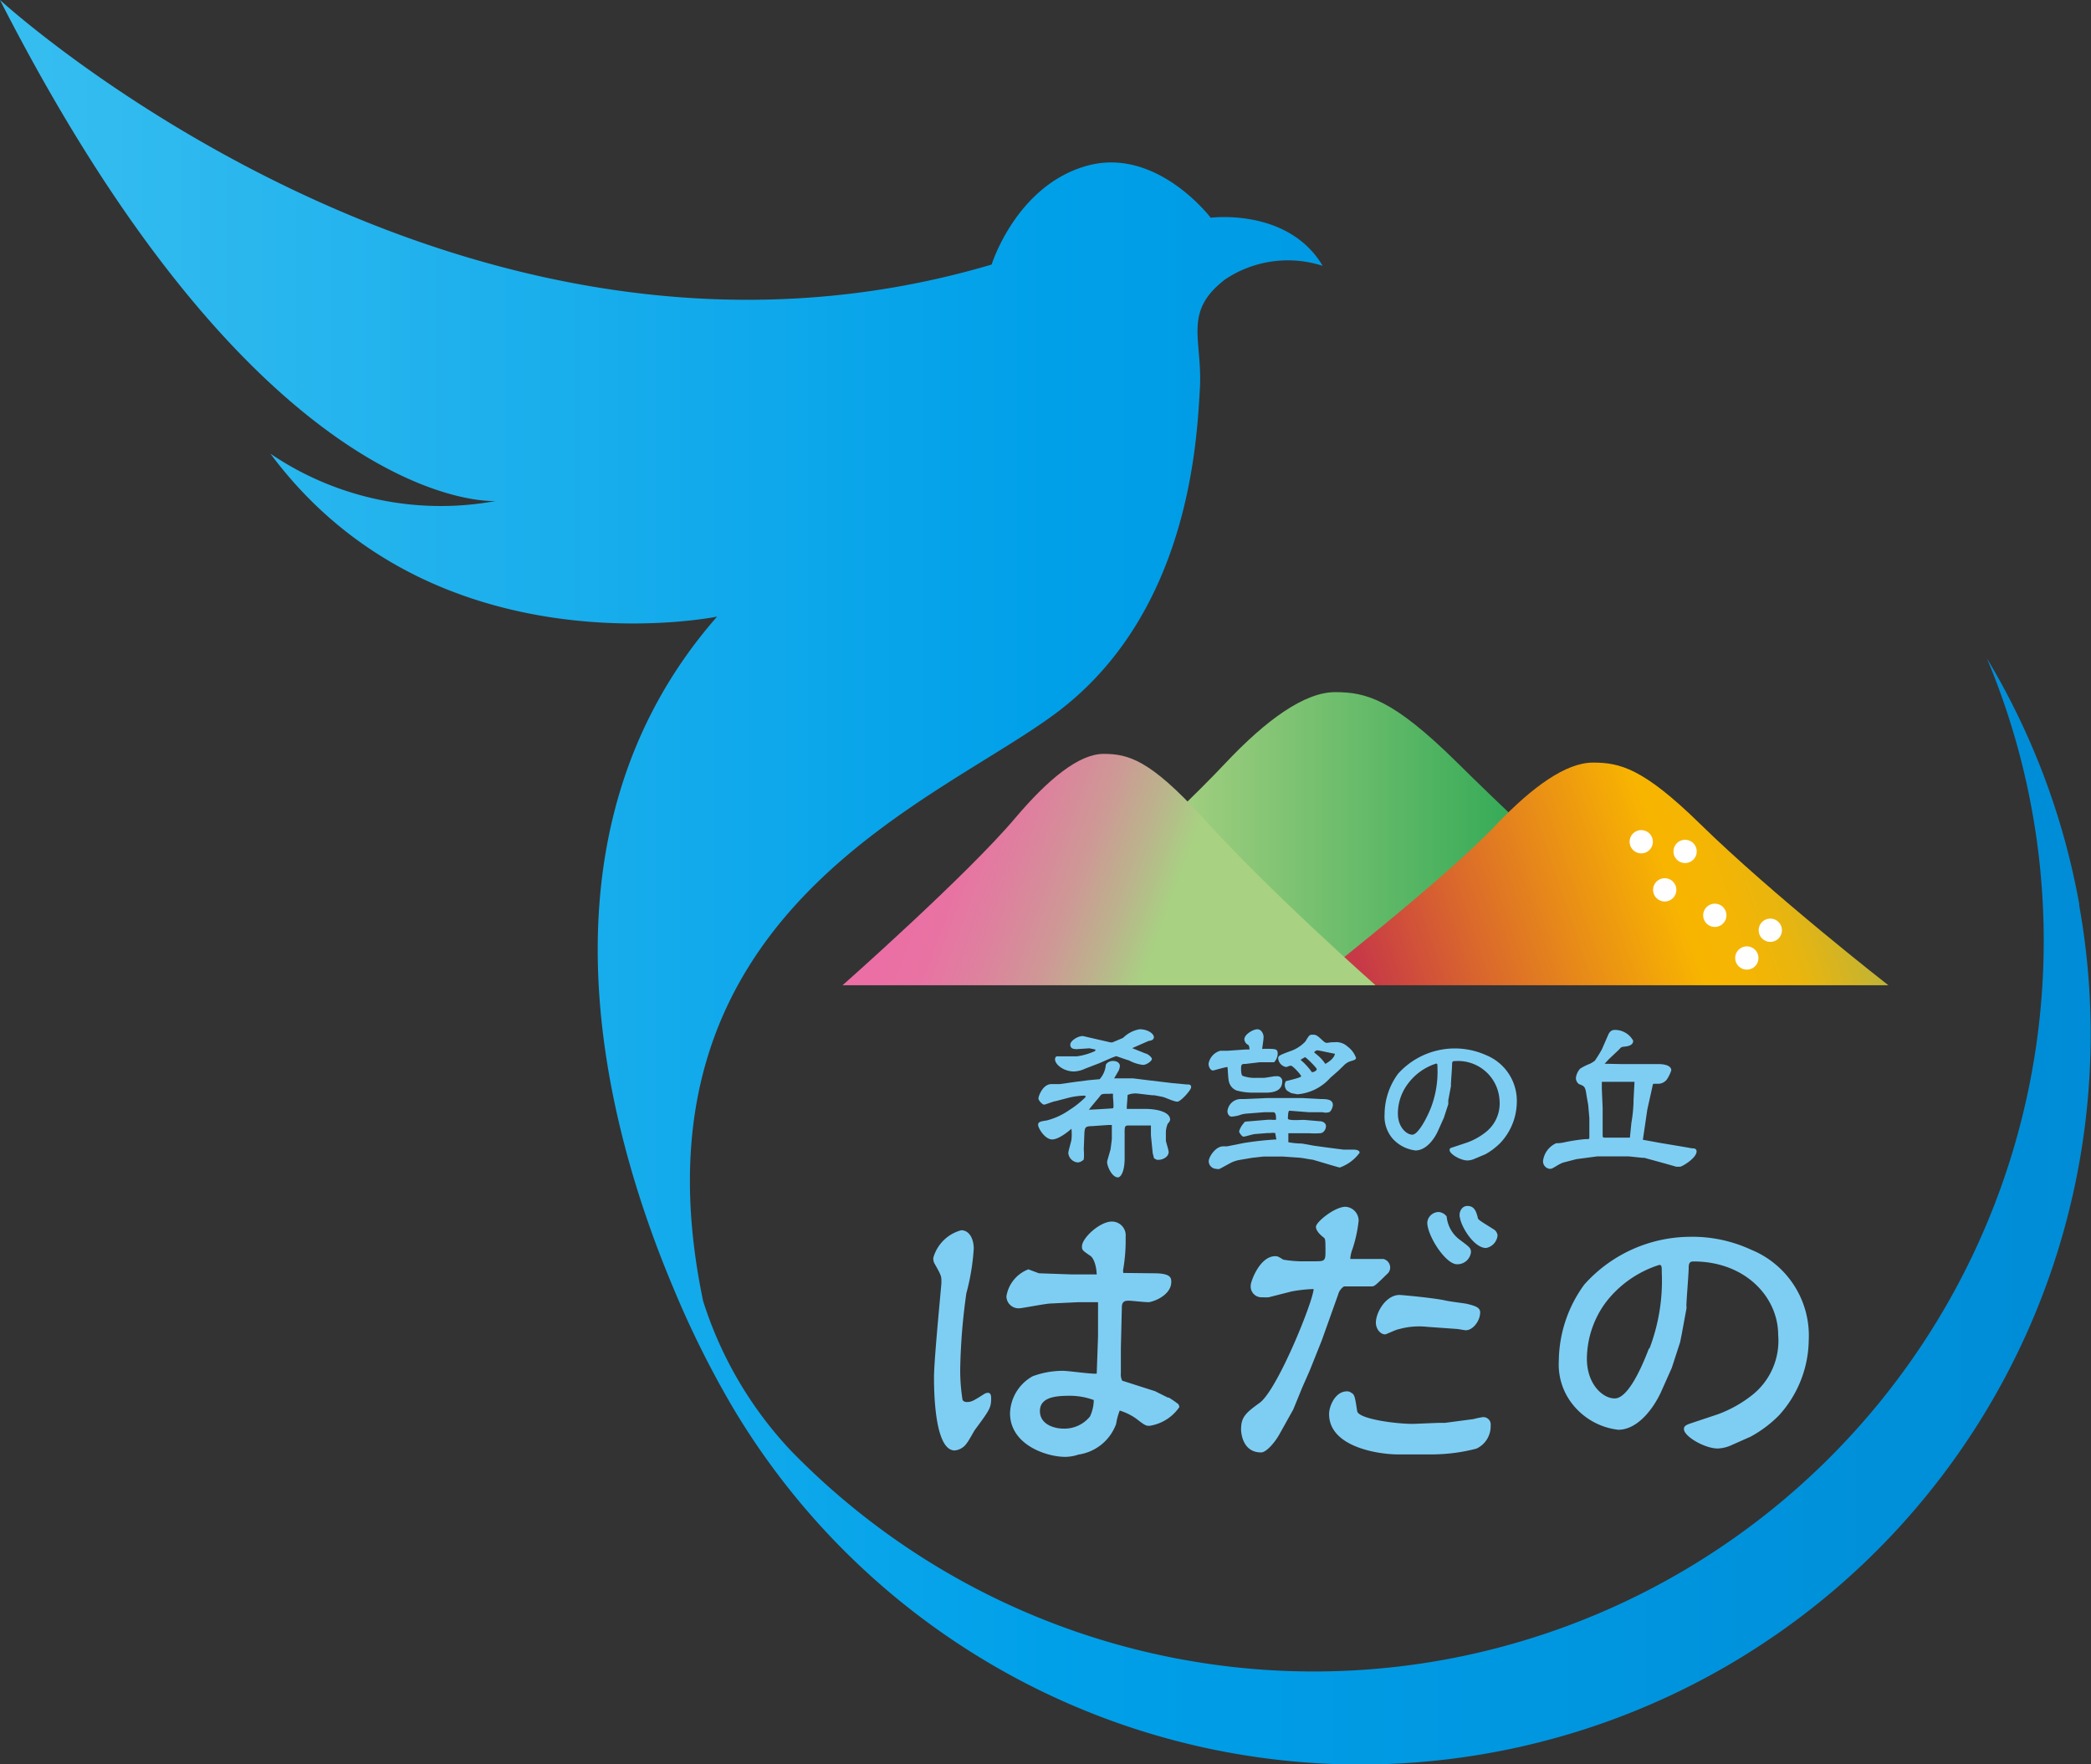 <svg xmlns="http://www.w3.org/2000/svg" xmlns:xlink="http://www.w3.org/1999/xlink" viewBox="0 0 127.34 107.44"><rect x="0" y="0" width="127.34" height="107.44" fill="#333333" stroke="none"/><defs><style>.cls-1{fill:#7ecef4;}.cls-2{fill:url(#名称未設定グラデーション_12);}.cls-3{fill:url(#名称未設定グラデーション_234);}.cls-4{fill:url(#名称未設定グラデーション_232);}.cls-5{fill:url(#名称未設定グラデーション_243);}.cls-6{fill:#fff;}</style><linearGradient id="&#x540D;&#x79F0;&#x672A;&#x8A2D;&#x5B9A;&#x30B0;&#x30E9;&#x30C7;&#x30FC;&#x30B7;&#x30E7;&#x30F3;_12" y1="53.72" x2="127.34" y2="53.72" gradientUnits="userSpaceOnUse"><stop offset="0" stop-color="#37bef0"></stop><stop offset="0.5" stop-color="#00a0e9"></stop><stop offset="1" stop-color="#008cd6"></stop></linearGradient><linearGradient id="&#x540D;&#x79F0;&#x672A;&#x8A2D;&#x5B9A;&#x30B0;&#x30E9;&#x30C7;&#x30FC;&#x30B7;&#x30E7;&#x30F3;_234" x1="61.53" y1="50.49" x2="101.88" y2="50.49" gradientUnits="userSpaceOnUse"><stop offset="0.23" stop-color="#a8d182"></stop><stop offset="1" stop-color="#094"></stop></linearGradient><linearGradient id="&#x540D;&#x79F0;&#x672A;&#x8A2D;&#x5B9A;&#x30B0;&#x30E9;&#x30C7;&#x30FC;&#x30B7;&#x30E7;&#x30F3;_232" x1="76.77" y1="63.1" x2="121.95" y2="47.67" gradientUnits="userSpaceOnUse"><stop offset="0.15" stop-color="#c73947"></stop><stop offset="0.28" stop-color="#d8632f"></stop><stop offset="0.56" stop-color="#f8b500"></stop><stop offset="0.62" stop-color="#f4b504"></stop><stop offset="0.68" stop-color="#e8b50f"></stop><stop offset="0.73" stop-color="#d5b422"></stop><stop offset="0.79" stop-color="#b9b33c"></stop><stop offset="0.84" stop-color="#95b35e"></stop><stop offset="0.9" stop-color="#69b288"></stop><stop offset="0.95" stop-color="#36b0b8"></stop><stop offset="1" stop-color="#00afec"></stop></linearGradient><linearGradient id="&#x540D;&#x79F0;&#x672A;&#x8A2D;&#x5B9A;&#x30B0;&#x30E9;&#x30C7;&#x30FC;&#x30B7;&#x30E7;&#x30F3;_243" x1="84.18" y1="61.82" x2="55.89" y2="51.53" gradientUnits="userSpaceOnUse"><stop offset="0.48" stop-color="#a8d182"></stop><stop offset="0.56" stop-color="#b9b78b"></stop><stop offset="0.68" stop-color="#cf9796"></stop><stop offset="0.8" stop-color="#de819e"></stop><stop offset="0.9" stop-color="#e873a3"></stop><stop offset="1" stop-color="#eb6ea5"></stop></linearGradient></defs><g id="&#x30EC;&#x30A4;&#x30E4;&#x30FC;_2" data-name="&#x30EC;&#x30A4;&#x30E4;&#x30FC; 2"><g id="&#x30EC;&#x30A4;&#x30E4;&#x30FC;_1-2" data-name="&#x30EC;&#x30A4;&#x30E4;&#x30FC; 1"><path class="cls-1" d="M66.08,66.72a4.61,4.61,0,0,0-1,.13l-.8.21c-.12,0-.6.21-.7.21s-.34-.25-.34-.38.26-.87.79-.87l.25,0,.26,0,.91-.13.86-.11.66-.06a1.5,1.5,0,0,0,.37-.84c0-.11.2-.27.44-.27s.42.12.42.31a.89.89,0,0,1-.08.29l-.27.46,0,0H68l.89,0H69l.89.11,1.51.18.86.08c.16,0,.28,0,.28.17s-.64.88-.84.88-.73-.25-.85-.28-.45-.09-.55-.11l-.12,0-.86-.1a1.27,1.27,0,0,0-.65.08c0,.1-.05.66-.05.76s0,.08,0,.09h1.1c.76,0,1.54.19,1.54.66a.42.42,0,0,1-.14.23A1.39,1.39,0,0,0,71,69c0,.09,0,.4,0,.46s.17.58.17.69c0,.32-.39.48-.59.48l-.13,0-.17-.09-.08-.31-.11-1.09v-.6l-.39,0-.92,0c-.26,0-.3,0-.29.49v.9c0,.09,0,.51,0,.6,0,.81-.23,1.17-.41,1.17-.39,0-.71-.79-.65-1l.2-.7s.08-.57.08-.66,0-.35,0-.4,0-.23,0-.26,0-.12,0-.17h-.23l-1,.07c-.4,0-.41.11-.44.39L66,70a3.18,3.18,0,0,1,0,.61.57.57,0,0,1-.36.18.63.63,0,0,1-.58-.57c0-.14.18-.7.19-.82a3,3,0,0,0,0-.66h0s-.72.65-1.17.65-.86-.69-.86-.89.19-.21.54-.27a4.22,4.22,0,0,0,1.36-.63,5.66,5.66,0,0,0,1-.8Zm-.49-2.83c-.15,0-.41,0-.41-.27s.55-.57.8-.52l1.65.38.11,0s.63-.26.66-.28a1.87,1.87,0,0,1,1-.52c.52,0,.87.28.87.48s-.24.22-.32.23l-1,.44v0l.82.33c.09,0,.38.21.38.33s-.32.36-.54.36a2.38,2.38,0,0,1-.87-.28c-.06,0-.73-.25-.76-.25s-.2.07-.24.08l-.8.35-.86.33a1.73,1.73,0,0,1-.67.17c-.65,0-1.17-.44-1.16-.75,0-.07.05-.17.11-.17.41,0,.88,0,1.21,0A3.87,3.87,0,0,0,66.7,64a.19.19,0,0,0,0-.09l-.36-.07Zm.91,3.45-.19.24c.08,0,1.4-.07,1.47-.09s0-.61,0-.71,0-.08,0-.09a.31.31,0,0,0,0-.08.78.78,0,0,0-.21,0c-.46,0-.49,0-.61.18Z"></path><path class="cls-1" d="M77.66,69l0,0a1,1,0,0,0-.3,0l-.17,0-.75.06c-.12,0-.61.16-.71.16s-.27-.25-.27-.32a1.29,1.29,0,0,1,.3-.52c0-.07.12-.08.26-.09l1.2-.1.19,0a1.51,1.51,0,0,0,.3,0c0-.22,0-.46-.18-.46l-.51,0-1.15.09a1.56,1.56,0,0,0-.41.1A2.2,2.2,0,0,1,75,68c-.14,0-.25-.17-.25-.32a.82.82,0,0,1,.78-.75h.22l1.38-.06h1l1.19,0,1.09.06c.34,0,.76,0,.76.36,0,.09-.08.38-.23.44a.73.73,0,0,1-.4,0l-.85,0-1.16-.09c-.09,0-.09.31-.1.47s.82.08,1,.09l.94.08c.17,0,.38.1.38.3s-.15.43-.36.43a4.51,4.51,0,0,1-.68,0l-1.18,0h-.07v.55a5,5,0,0,0,.83.08l.72.13.87.12.94.12.59,0c.24,0,.39.06.39.19a2.56,2.56,0,0,1-1.21.9c-.06,0-1.4-.41-1.66-.48-.1,0-.61-.11-.82-.12l-1-.07h-.3l-.86,0-.71.08-.82.14a2.26,2.26,0,0,0-.44.15l-.7.38a.38.38,0,0,1-.21,0,.47.47,0,0,1-.46-.46c0-.26.41-.91.88-.91l.24,0,1-.2a19.22,19.22,0,0,1,2-.22Zm-1.8-4.21c-.21,0-.28,0-.28.28,0,.1,0,.4.1.45a2.19,2.19,0,0,0,.82.12H77l.63-.1.13,0a.3.3,0,0,1,.33.28c0,.39-.18.69-.91.72l-.87,0a3.71,3.71,0,0,1-1-.13.76.76,0,0,1-.46-.51c-.06-.14-.07-.78-.1-.92-.13,0-.84.21-.87.21-.19,0-.28-.26-.28-.41a1,1,0,0,1,.71-.79h.25l.19,0,1.14-.08h.2a.48.48,0,0,0-.06-.27.42.42,0,0,1-.25-.34c0-.32.55-.62.79-.62s.38.27.38.47-.08.62-.08.72a.15.15,0,0,0,.1,0c.76,0,.84,0,.84.32a.8.8,0,0,1-.22.5l-.19,0-.7,0Zm5.15.85a3,3,0,0,1-2,1l-.37-.07a2.61,2.61,0,0,1-.28-.17.54.54,0,0,1-.12-.33.48.48,0,0,1,.07-.23c.32-.08.93-.22.93-.3s-.51-.64-.62-.64-.25.08-.29.08a.59.59,0,0,1-.49-.51c0-.16,0-.19.83-.49a2.26,2.26,0,0,0,.83-.56c.22-.37.25-.41.43-.41s.24,0,.57.31.24.14.77.15a1,1,0,0,1,.79.26,1.46,1.46,0,0,1,.52.69c0,.11-.11.14-.35.21a1,1,0,0,0-.41.27l-.33.32Zm-1.1-.35c.13,0,.28-.1.28-.18s-.65-.73-.72-.73l-.27.16A3.92,3.92,0,0,1,79.91,65.32Zm1.38-1.12c-.05,0-1-.21-1.07-.21a.27.27,0,0,0-.19.13s.31.25.35.3a2.27,2.27,0,0,1,.33.4C80.89,64.69,81.23,64.47,81.29,64.2Z"></path><path class="cls-1" d="M89.82,70.56a1.18,1.18,0,0,1-.45.11c-.42,0-1.09-.39-1.09-.63,0-.08,0-.12.22-.18l.87-.29a4,4,0,0,0,1.13-.64A2.22,2.22,0,0,0,91.32,67a2.53,2.53,0,0,0-2.73-2.38c-.1,0-.16,0-.16.21s-.07,1.05-.07,1.22a.31.31,0,0,1,0,.1L88.2,67l0,.24-.27.83-.35.78c-.25.56-.75,1.21-1.38,1.21a2.23,2.23,0,0,1-1.38-.71,2.06,2.06,0,0,1-.5-1.49,4.19,4.19,0,0,1,.82-2.47,4.65,4.65,0,0,1,5.37-1.13,3,3,0,0,1,1.86,2.93,3.67,3.67,0,0,1-1,2.41,4,4,0,0,1-.91.69Zm-2.67-3.12A6.16,6.16,0,0,0,87.54,65c0-.17,0-.23-.08-.23A3.43,3.43,0,0,0,85.74,66a3,3,0,0,0-.61,1.81c0,.85.54,1.29.88,1.29S86.88,68.13,87.15,67.44Z"></path><path class="cls-1" d="M98.71,64.8H99l.87,0H101c.28,0,.78.06.78.38a2.34,2.34,0,0,1-.22.48A.67.67,0,0,1,101,66l-.27,0c-.06,0-.07,0-.11.22l-.3,1.35-.27,1.84,1.1.2,1.2.2.69.12c.1,0,.28,0,.28.19,0,.41-.89.93-1,.93a2,2,0,0,1-.24,0l-.7-.2-1.24-.34-.1,0-.86-.09-.22,0H97.82l-.54,0L96,70.59l-.81.21a2,2,0,0,0-.36.18c-.3.18-.33.2-.45.2a.46.46,0,0,1-.41-.49,1.37,1.37,0,0,1,.8-1.07,2.12,2.12,0,0,0,.52-.06,11,11,0,0,1,1.25-.19c.23,0,.25,0,.25-.09s0-.44,0-.51,0-.6,0-.68l-.07-.81s-.11-.6-.12-.7c-.07-.41-.12-.44-.44-.56a.46.46,0,0,1-.19-.36,1,1,0,0,1,.26-.58,3.26,3.26,0,0,1,.6-.3,2.35,2.35,0,0,0,.29-.18,7.69,7.69,0,0,0,.43-.69l.38-.87c.13-.31.3-.32.45-.32a1.26,1.26,0,0,1,1.08.66c0,.29-.34.34-.56.36s-.18.07-.4.27l-.51.48-.27.29Zm.64,3.58a8.9,8.9,0,0,0,.13-1.23s0-.11,0-.13l.06-1.14v0l-1.16,0-.83,0c0,.09,0,.13,0,.43l.05,1.16v1.33s0,.31,0,.36,0,.12.11.12h.8l.75,0Z"></path><path class="cls-1" d="M58.54,74.92c.49,0,.76.52.76,1.12a13.61,13.61,0,0,1-.45,2.72,37.1,37.1,0,0,0-.37,4.41,11.18,11.18,0,0,0,.14,2.09.3.3,0,0,0,.25.12c.29,0,.39-.06,1.07-.49a.45.45,0,0,1,.23-.07c.17,0,.19.19.19.33,0,.58-.09.71-1,1.94-.07.11-.38.68-.48.79a1,1,0,0,1-.74.45c-1.14,0-1.26-3.11-1.26-4.43,0-.89.25-3.53.45-5.74V78c0-.25,0-.33-.43-1.07a.65.65,0,0,1-.06-.34A2.41,2.41,0,0,1,58.54,74.92Zm11.72,2.62c1,0,1.07.25,1.07.52,0,.84-1.14,1.24-1.4,1.24s-1-.09-1.18-.09-.43,0-.43.39l-.06,2.5v1.51a.87.87,0,0,0,.08.47l2,.64.78.39h.06a5.82,5.82,0,0,1,.58.4.38.38,0,0,1,.06.18A2.69,2.69,0,0,1,70,86.83c-.19,0-.25,0-.81-.44a3.54,3.54,0,0,0-1-.49,3.82,3.82,0,0,0-.22.82,2.88,2.88,0,0,1-2.29,1.86,2.58,2.58,0,0,1-.81.14c-1.15,0-3.36-.74-3.36-2.66a2.67,2.67,0,0,1,1.38-2.25,5.33,5.33,0,0,1,1.84-.33c.33,0,1.77.21,2.06.17l.08-2.27V79.3l0,0H65.68L64,79.38c-.29,0-1.76.29-1.9.29a.74.74,0,0,1-.81-.72,2.11,2.11,0,0,1,1.34-1.65s.42.16.64.24l2,.07,1.51,0a.09.09,0,0,0,0-.09c0-.2-.1-.86-.39-1.05-.46-.31-.5-.35-.5-.56,0-.53,1.1-1.52,1.82-1.52a.84.84,0,0,1,.84.93,10.43,10.43,0,0,1-.14,1.94.6.6,0,0,0,0,.26ZM65.1,85c-.89,0-1.77.12-1.77.93S64.19,87,64.77,87a2,2,0,0,0,1.61-.74,2.45,2.45,0,0,0,.23-1A4.2,4.2,0,0,0,65.1,85Z"></path><path class="cls-1" d="M77.27,79a2.45,2.45,0,0,1-.38,0,.66.66,0,0,1-.72-.74c0-.21.54-1.76,1.49-1.76.12,0,.16,0,.49.21a7.19,7.19,0,0,0,1,.1l.89,0c.58,0,.68,0,.68-.53,0-.73,0-.83-.1-.91s-.48-.37-.48-.66,1.14-1.22,1.8-1.22a.85.85,0,0,1,.8.85,8.33,8.33,0,0,1-.37,1.71,2,2,0,0,0-.14.62l.06,0,1.3,0,.66,0a.54.54,0,0,1,.41.51.52.52,0,0,1-.12.34c-.76.74-.83.82-1,.82H81.85a.84.84,0,0,0-.36.5l-1,2.8-.7,1.75c-.08.21-.51,1.14-.58,1.34l-.45,1.1-.87,1.56c-.24.42-.76,1.06-1.09,1.06-1.19,0-1.22-1.32-1.22-1.4,0-.75.27-1,1.16-1.64,1.09-.86,3.22-6.14,3.26-6.91a8.42,8.42,0,0,0-1.36.15Zm10.31,7.65.41,0,1.74-.23a5.78,5.78,0,0,1,.57-.12.45.45,0,0,1,.48.51,1.5,1.5,0,0,1-.87,1.41,10.92,10.92,0,0,1-2.62.35H85.11c-1.06,0-4.17-.41-4.17-2.46,0-.47.37-1.38,1.09-1.38a.4.4,0,0,1,.25.08c.21.11.23.21.37,1.12.06.49,2.46.8,3.46.78ZM86.9,80.8a4.53,4.53,0,0,0-1.73.15c-.11,0-.75.31-.81.31-.33,0-.57-.37-.57-.71,0-.63.61-1.69,1.44-1.69.12,0,2,.17,2.76.33.21.06,1.14.17,1.34.21.48.12.81.21.81.52,0,.53-.45,1.09-.87,1.09-.08,0-.49-.08-.56-.08Zm2-5.3c.6.45.68.5.68.76a.83.83,0,0,1-.85.73c-.7,0-1.81-1.74-1.81-2.54a.7.7,0,0,1,.72-.64.69.69,0,0,1,.46.27A2,2,0,0,0,88.9,75.5Zm.46-2.06c.43,0,.53.33.63.68,0,.16.13.21,1,.76a.5.5,0,0,1,.21.35.86.86,0,0,1-.7.77c-.72,0-1.49-1.24-1.59-1.84C88.82,73.85,89,73.44,89.36,73.44Z"></path><path class="cls-1" d="M105.46,88a2.19,2.19,0,0,1-.85.21c-.8,0-2.06-.74-2.06-1.18,0-.16.08-.24.41-.35l1.65-.55a7.6,7.6,0,0,0,2.13-1.2,4.22,4.22,0,0,0,1.55-3.63c0-2.31-2-4.48-5.16-4.48-.19,0-.29.06-.29.39s-.14,2-.14,2.31a.58.58,0,0,1,0,.19l-.29,1.57-.09.45-.51,1.57-.66,1.48c-.46,1-1.42,2.29-2.6,2.29a4.15,4.15,0,0,1-2.62-1.36,3.89,3.89,0,0,1-1-2.82,8,8,0,0,1,1.55-4.66,8.69,8.69,0,0,1,6.37-2.91,8.49,8.49,0,0,1,3.78.78,5.65,5.65,0,0,1,3.52,5.53,6.92,6.92,0,0,1-1.81,4.56,7.35,7.35,0,0,1-1.73,1.3Zm-5-5.9a11.57,11.57,0,0,0,.74-4.62c0-.33,0-.45-.15-.45a6.61,6.61,0,0,0-3.25,2.27,5.84,5.84,0,0,0-1.16,3.44c0,1.59,1,2.42,1.67,2.42C99.09,85.2,99.91,83.46,100.41,82.14Z"></path><path class="cls-2" d="M126.63,55.09a44.32,44.32,0,0,0-5.63-15,44.5,44.5,0,0,1-33.14,61A44.43,44.43,0,0,1,48.22,88.4a23.66,23.66,0,0,1-5.4-9.17c-5-23.91,14.66-30.45,21.84-36.07,7.8-6.11,8.23-16.42,8.41-19.46S72,19,74.63,17a6.88,6.88,0,0,1,5.92-.81c-2.11-3.55-6.82-2.93-6.82-2.93s-3.32-4.38-7.59-3.15-5.75,6-5.75,6C28,25.71,0,0,0,0,16.09,31.5,30.19,30.51,30.19,30.51a18.48,18.48,0,0,1-13.72-2.88c10,13.45,27.2,9.92,27.2,9.92-11.6,13.24-6.82,31-2.69,40.82h0a58.9,58.9,0,0,0,3.64,7.33v0a44.47,44.47,0,0,0,82-30.58Z"></path><path class="cls-3" d="M61.53,58.82S71,50.35,74.63,46.47c2.47-2.62,4.81-4.32,6.68-4.32s3.5.41,7.41,4.27c5.17,5.11,13.16,12.4,13.16,12.4Z"></path><path class="cls-4" d="M79.7,60S88,53.54,91.16,50.18c2.17-2.27,4.21-3.74,5.85-3.74s3.06.35,6.48,3.69C108,54.55,115,60,115,60Z"></path><path class="cls-5" d="M51.31,60s7.58-6.7,10.53-10.2c2-2.36,3.87-3.89,5.37-3.89s2.82.36,6,3.84C77.34,54.33,83.77,60,83.77,60Z"></path><circle class="cls-6" cx="99.95" cy="51.26" r="0.71"></circle><circle class="cls-6" cx="102.62" cy="51.85" r="0.71"></circle><circle class="cls-6" cx="101.38" cy="54.19" r="0.71"></circle><circle class="cls-6" cx="104.43" cy="55.74" r="0.71"></circle><circle class="cls-6" cx="107.81" cy="56.65" r="0.71"></circle><circle class="cls-6" cx="106.38" cy="58.34" r="0.71"></circle></g></g></svg>